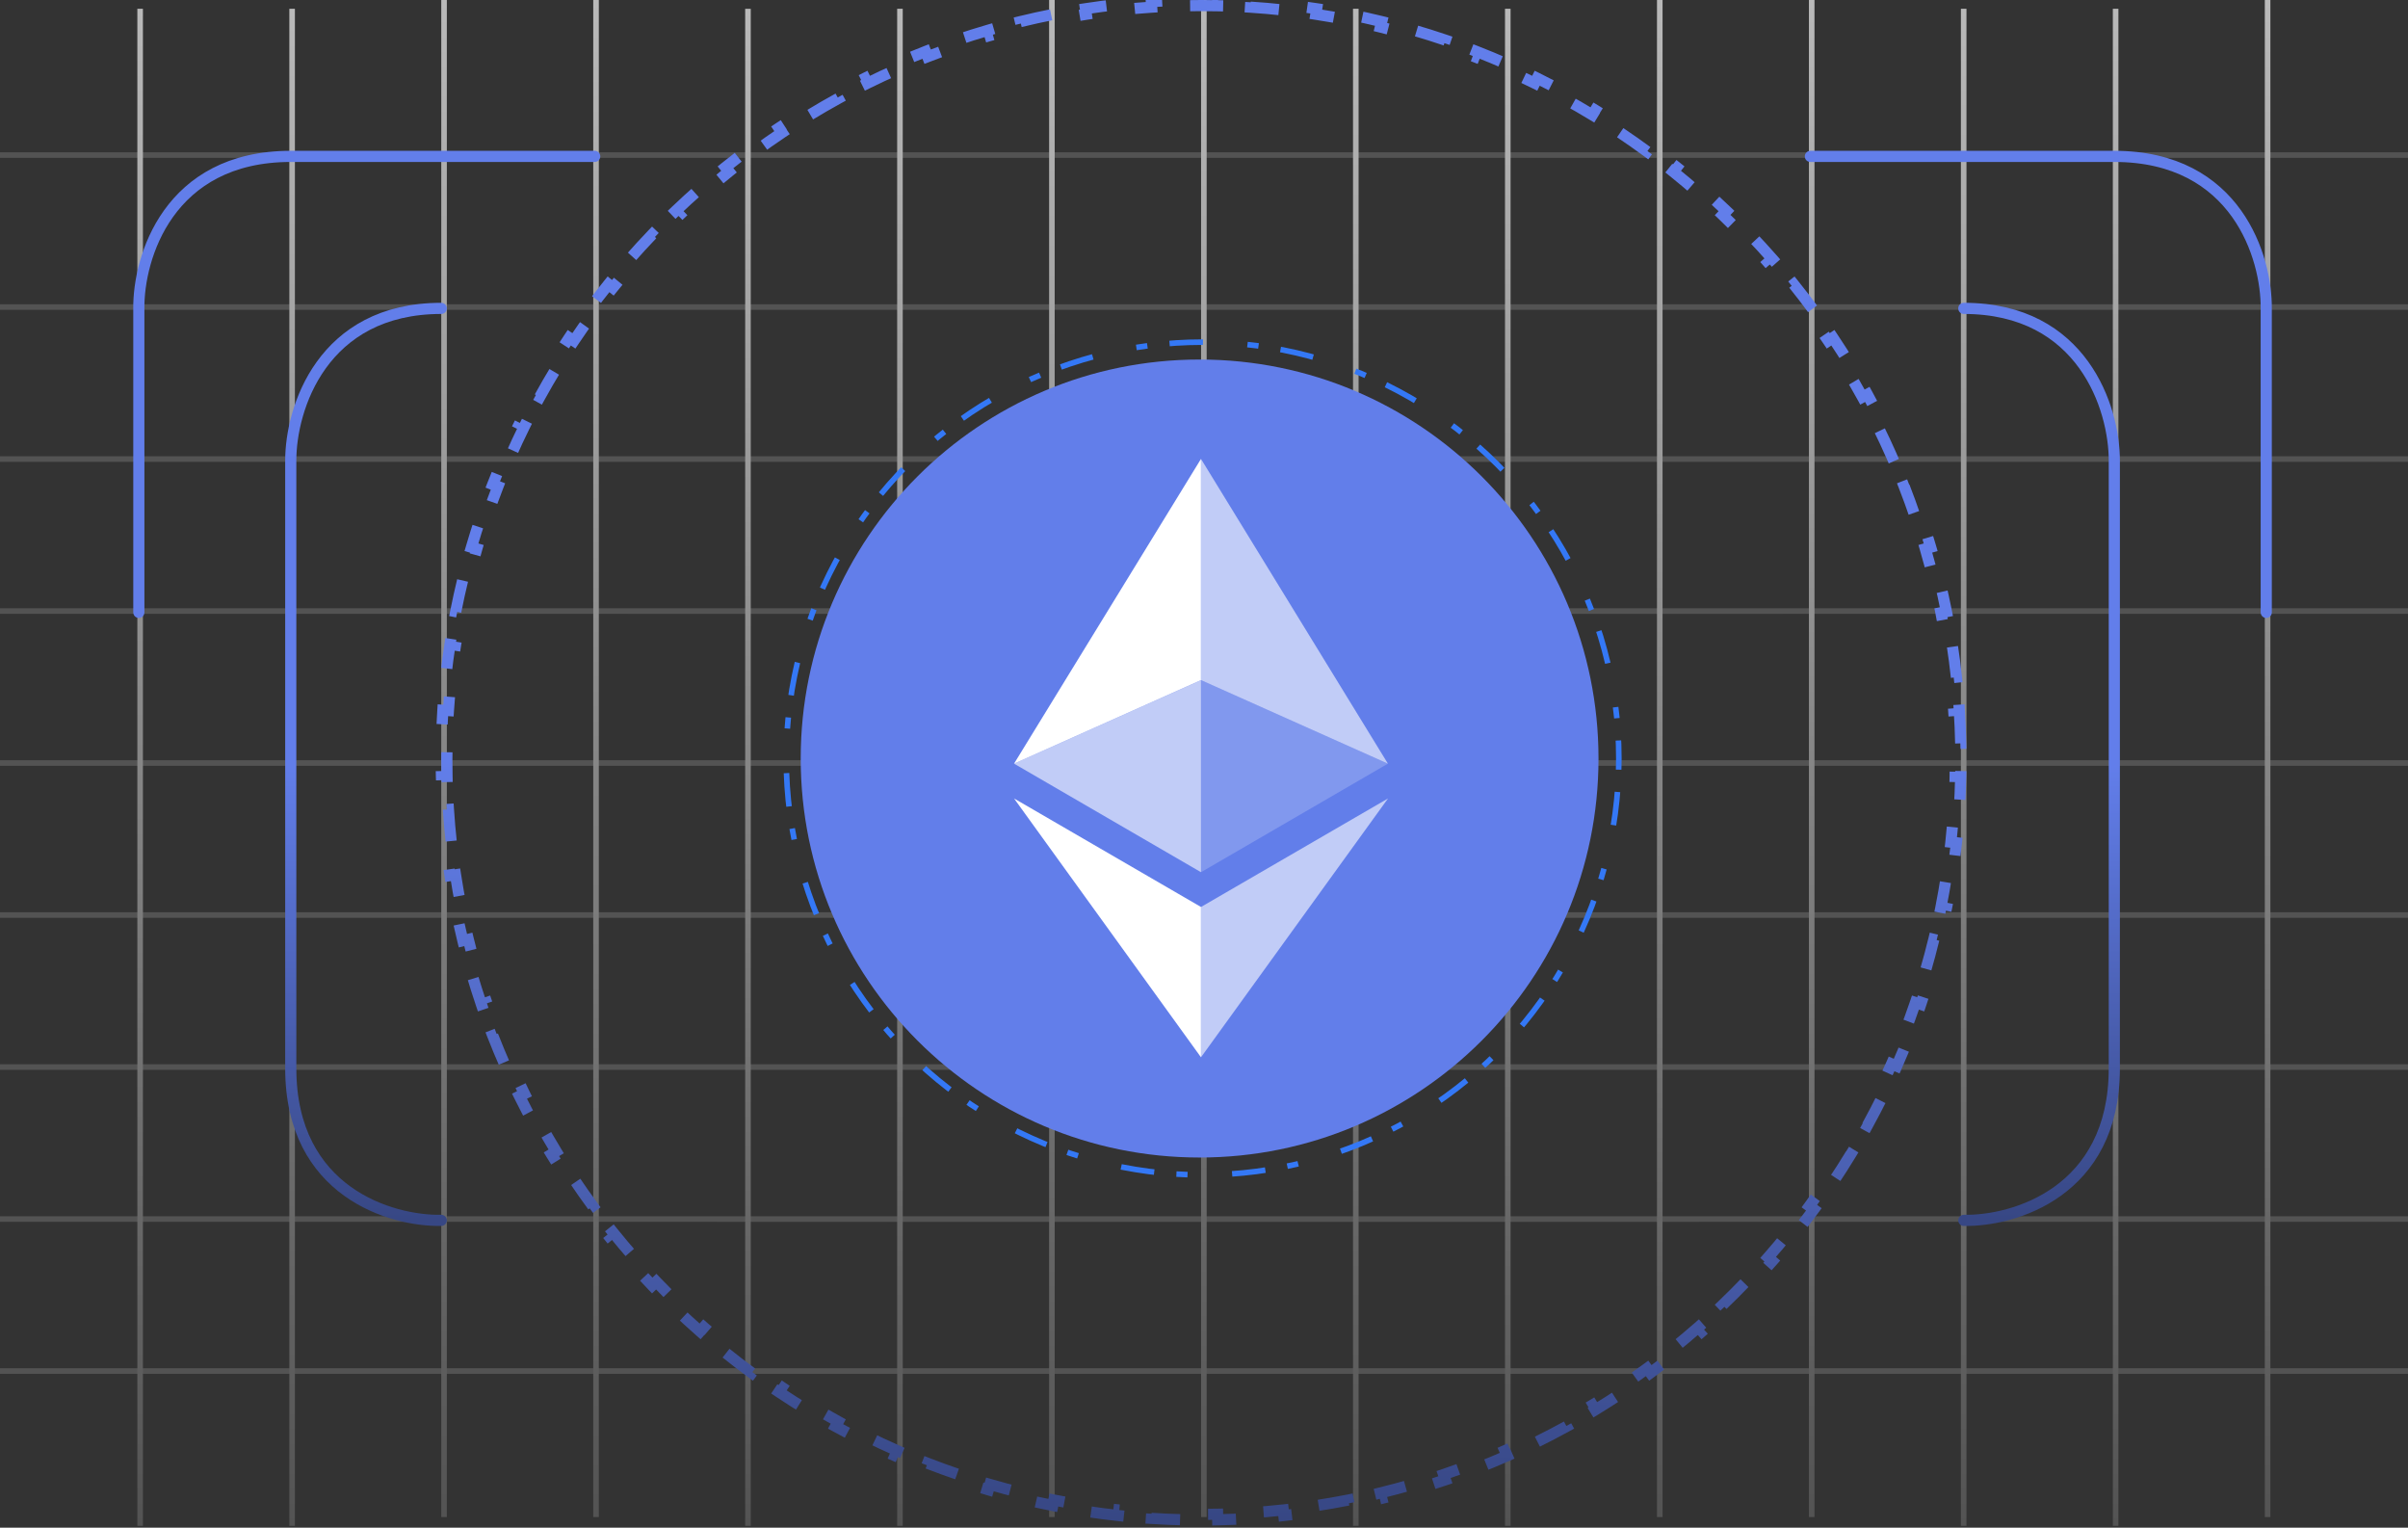 <svg width="432" height="274" viewBox="0 0 432 274" fill="none" xmlns="http://www.w3.org/2000/svg">
<rect x="0" y="0" width="432" height="274" fill="#333333" stroke="none"/>
<line y1="27.811" x2="432" y2="27.811" stroke="url(#paint0_diamond_4162_3424)"/>
<line y1="55.073" x2="432" y2="55.073" stroke="url(#paint1_diamond_4162_3424)"/>
<line y1="82.335" x2="432" y2="82.335" stroke="url(#paint2_diamond_4162_3424)"/>
<line y1="109.597" x2="432" y2="109.597" stroke="url(#paint3_diamond_4162_3424)"/>
<line y1="136.859" x2="432" y2="136.859" stroke="url(#paint4_diamond_4162_3424)"/>
<line y1="164.121" x2="432" y2="164.121" stroke="url(#paint5_diamond_4162_3424)"/>
<line y1="191.384" x2="432" y2="191.384" stroke="url(#paint6_diamond_4162_3424)"/>
<line y1="218.646" x2="432" y2="218.646" stroke="url(#paint7_diamond_4162_3424)"/>
<line y1="245.908" x2="432" y2="245.908" stroke="url(#paint8_diamond_4162_3424)"/>
<line x1="25.141" y1="1.573" x2="25.141" y2="273.67" stroke="url(#paint9_linear_4162_3424)"/>
<line x1="52.406" y1="1.573" x2="52.406" y2="273.67" stroke="url(#paint10_linear_4162_3424)"/>
<line x1="79.664" y1="2.18557e-08" x2="79.664" y2="272.097" stroke="url(#paint11_linear_4162_3424)"/>
<line x1="106.93" y1="2.18557e-08" x2="106.93" y2="272.097" stroke="url(#paint12_linear_4162_3424)"/>
<line x1="134.188" y1="1.573" x2="134.187" y2="273.67" stroke="url(#paint13_linear_4162_3424)"/>
<line x1="161.453" y1="1.573" x2="161.453" y2="273.67" stroke="url(#paint14_linear_4162_3424)"/>
<line x1="188.711" y1="2.18557e-08" x2="188.711" y2="272.097" stroke="url(#paint15_linear_4162_3424)"/>
<line x1="215.977" y1="2.18557e-08" x2="215.977" y2="272.097" stroke="url(#paint16_linear_4162_3424)"/>
<line x1="243.234" y1="1.573" x2="243.234" y2="273.67" stroke="url(#paint17_linear_4162_3424)"/>
<line x1="270.5" y1="1.573" x2="270.5" y2="273.67" stroke="url(#paint18_linear_4162_3424)"/>
<line x1="297.766" y1="2.18557e-08" x2="297.766" y2="272.097" stroke="url(#paint19_linear_4162_3424)"/>
<line x1="325.023" y1="2.18557e-08" x2="325.023" y2="272.097" stroke="url(#paint20_linear_4162_3424)"/>
<line x1="352.289" y1="1.573" x2="352.289" y2="273.67" stroke="url(#paint21_linear_4162_3424)"/>
<line x1="379.547" y1="1.573" x2="379.547" y2="273.67" stroke="url(#paint22_linear_4162_3424)"/>
<line x1="406.812" y1="2.18557e-08" x2="406.812" y2="272.097" stroke="url(#paint23_linear_4162_3424)"/>
<circle cx="215.739" cy="136.049" r="74.684" stroke="#3478F6" stroke-dasharray="2 4 6 8"/>
<g clip-path="url(#clip0_4162_3424)">
<path d="M215.212 207.612C254.735 207.612 286.775 175.572 286.775 136.049C286.775 96.525 254.735 64.485 215.212 64.485C175.688 64.485 143.648 96.525 143.648 136.049C143.648 175.572 175.688 207.612 215.212 207.612Z" fill="#627EEA"/>
<path d="M215.461 82.311V121.983L248.993 136.967L215.461 82.311Z" fill="white" fill-opacity="0.602"/>
<path d="M215.458 82.311L181.922 136.967L215.458 121.983V82.311Z" fill="white"/>
<path d="M215.461 162.676V189.633L249.015 143.211L215.461 162.676Z" fill="white" fill-opacity="0.602"/>
<path d="M215.458 189.633V162.672L181.922 143.211L215.458 189.633Z" fill="white"/>
<path d="M215.461 156.437L248.993 136.967L215.461 121.992V156.437Z" fill="white" fill-opacity="0.2"/>
<path d="M181.922 136.967L215.458 156.437V121.992L181.922 136.967Z" fill="white" fill-opacity="0.602"/>
</g>
<path d="M324.784 28.049H379.308C401.328 28.049 406.656 46.311 406.569 55.311L406.57 109.835" stroke="#627EEA" stroke-width="2" stroke-linecap="round"/>
<path d="M106.693 28.049H52.168C30.149 28.049 24.82 46.311 24.907 55.311L24.908 109.835" stroke="#627EEA" stroke-width="2" stroke-linecap="round"/>
<path d="M79.164 55.311C57.774 55.311 52.164 73.311 52.164 82.573V191.621C52.164 213.85 70.251 219.058 79.164 218.883" stroke="url(#paint24_linear_4162_3424)" stroke-width="2" stroke-linecap="round"/>
<path d="M352.312 55.311C373.703 55.311 379.312 73.311 379.312 82.573V191.621C379.312 213.85 361.225 219.058 352.312 218.883" stroke="url(#paint25_linear_4162_3424)" stroke-width="2" stroke-linecap="round"/>
<path d="M351.498 127.387C351.625 129.356 351.711 131.336 351.753 133.327L350.754 133.348C350.775 134.333 350.785 135.321 350.785 136.311C350.785 137.301 350.775 138.288 350.754 139.273L351.753 139.294C351.711 141.285 351.625 143.265 351.498 145.234L350.5 145.17C350.373 147.142 350.203 149.102 349.992 151.049L350.986 151.157C350.772 153.135 350.516 155.1 350.218 157.052L349.229 156.901C348.931 158.854 348.591 160.794 348.21 162.719L349.191 162.913C348.805 164.865 348.377 166.802 347.908 168.723L346.937 168.486C346.469 170.404 345.961 172.305 345.412 174.19L346.372 174.469C345.817 176.378 345.221 178.269 344.585 180.142L343.638 179.821C343.004 181.689 342.331 183.538 341.619 185.368L342.55 185.731C341.83 187.582 341.07 189.413 340.272 191.224L339.357 190.821C338.562 192.625 337.729 194.408 336.859 196.169L337.756 196.612C336.876 198.392 335.959 200.15 335.005 201.885L334.129 201.404C333.18 203.13 332.194 204.834 331.172 206.513L332.027 207.033C330.995 208.729 329.928 210.401 328.826 212.047L327.995 211.491C326.899 213.128 325.769 214.739 324.604 216.325L325.41 216.917C324.236 218.516 323.027 220.088 321.786 221.633L321.006 221.006C319.773 222.541 318.507 224.049 317.209 225.528L317.96 226.187C316.652 227.678 315.312 229.139 313.941 230.571L313.219 229.88C311.857 231.301 310.465 232.693 309.044 234.055L309.735 234.777C308.303 236.148 306.842 237.488 305.351 238.796L304.692 238.045C303.213 239.343 301.705 240.609 300.171 241.842L300.797 242.622C299.252 243.863 297.68 245.072 296.081 246.246L295.489 245.44C293.903 246.604 292.292 247.735 290.655 248.831L291.211 249.662C289.565 250.764 287.893 251.831 286.197 252.863L285.678 252.008C283.998 253.03 282.294 254.015 280.568 254.965L281.049 255.841C279.314 256.795 277.556 257.712 275.777 258.591L275.334 257.695C273.572 258.565 271.789 259.398 269.985 260.193L270.388 261.108C268.577 261.906 266.746 262.666 264.895 263.386L264.532 262.454C262.702 263.167 260.853 263.84 258.985 264.474L259.306 265.421C257.433 266.057 255.542 266.653 253.634 267.208L253.354 266.248C251.469 266.797 249.568 267.305 247.65 267.773L247.887 268.744C245.966 269.213 244.029 269.641 242.077 270.027L241.883 269.046C239.958 269.427 238.018 269.767 236.065 270.065L236.216 271.053C234.264 271.351 232.299 271.608 230.321 271.822L230.213 270.828C228.266 271.039 226.306 271.209 224.334 271.336L224.398 272.334C222.43 272.461 220.449 272.547 218.458 272.589L218.437 271.59C217.452 271.611 216.465 271.621 215.475 271.621C214.485 271.621 213.497 271.611 212.512 271.59L212.491 272.589C210.5 272.547 208.52 272.461 206.551 272.334L206.616 271.336C204.644 271.209 202.684 271.039 200.736 270.828L200.628 271.822C198.651 271.608 196.685 271.351 194.734 271.053L194.885 270.065C192.931 269.767 190.991 269.427 189.066 269.046L188.872 270.027C186.92 269.641 184.983 269.213 183.062 268.744L183.299 267.773C181.382 267.305 179.48 266.797 177.595 266.248L177.316 267.208C175.407 266.653 173.516 266.057 171.643 265.421L171.964 264.474C170.097 263.84 168.247 263.167 166.417 262.454L166.055 263.386C164.204 262.666 162.372 261.906 160.561 261.108L160.964 260.193C159.161 259.398 157.377 258.565 155.616 257.695L155.173 258.591C153.393 257.712 151.635 256.795 149.9 255.841L150.382 254.965C148.655 254.015 146.952 253.03 145.272 252.008L144.752 252.863C143.056 251.831 141.385 250.764 139.738 249.662L140.295 248.831C138.658 247.735 137.046 246.604 135.461 245.44L134.869 246.246C133.27 245.072 131.697 243.863 130.153 242.622L130.779 241.842C129.244 240.609 127.737 239.343 126.258 238.045L125.598 238.796C124.108 237.488 122.646 236.148 121.214 234.777L121.906 234.055C120.484 232.693 119.092 231.301 117.731 229.88L117.009 230.571C115.637 229.139 114.297 227.678 112.989 226.187L113.741 225.528C112.443 224.049 111.177 222.541 109.943 221.006L109.164 221.633C107.922 220.088 106.714 218.516 105.539 216.917L106.345 216.325C105.181 214.739 104.05 213.128 102.954 211.491L102.123 212.047C101.021 210.401 99.954 208.729 98.923 207.033L99.777 206.513C98.756 204.834 97.77 203.13 96.821 201.404L95.944 201.885C94.991 200.15 94.073 198.392 93.194 196.612L94.091 196.169C93.22 194.408 92.387 192.625 91.592 190.821L90.677 191.224C89.879 189.413 89.119 187.582 88.399 185.731L89.331 185.368C88.619 183.538 87.945 181.689 87.311 179.821L86.364 180.142C85.729 178.269 85.133 176.378 84.577 174.469L85.537 174.19C84.989 172.305 84.48 170.404 84.013 168.486L83.041 168.723C82.573 166.802 82.145 164.865 81.759 162.913L82.74 162.719C82.359 160.794 82.019 158.854 81.721 156.901L80.732 157.052C80.434 155.1 80.177 153.135 79.963 151.157L80.957 151.049C80.746 149.102 80.577 147.141 80.449 145.17L79.451 145.234C79.324 143.265 79.239 141.285 79.196 139.294L80.196 139.273C80.175 138.288 80.164 137.301 80.164 136.311C80.164 135.321 80.175 134.333 80.196 133.348L79.196 133.327C79.239 131.336 79.324 129.356 79.451 127.387L80.449 127.451C80.577 125.48 80.746 123.52 80.957 121.572L79.963 121.464C80.177 119.487 80.434 117.521 80.732 115.57L81.721 115.721C82.019 113.767 82.359 111.827 82.74 109.902L81.759 109.708C82.145 107.756 82.573 105.819 83.041 103.898L84.013 104.135C84.48 102.218 84.989 100.316 85.537 98.431L84.577 98.152C85.133 96.243 85.729 94.352 86.364 92.479L87.311 92.8C87.945 90.933 88.619 89.083 89.331 87.253L88.399 86.891C89.119 85.04 89.879 83.208 90.677 81.397L91.592 81.8C92.387 79.997 93.22 78.213 94.091 76.452L93.194 76.009C94.073 74.229 94.991 72.471 95.944 70.736L96.821 71.218C97.77 69.491 98.756 67.787 99.777 66.108L98.923 65.588C99.954 63.892 101.021 62.221 102.123 60.574L102.954 61.131C104.05 59.494 105.181 57.882 106.345 56.297L105.539 55.705C106.714 54.106 107.922 52.533 109.164 50.989L109.943 51.615C111.177 50.08 112.443 48.573 113.741 47.094L112.989 46.434C114.297 44.944 115.637 43.482 117.009 42.05L117.731 42.742C119.092 41.32 120.484 39.928 121.906 38.567L121.214 37.844C122.646 36.473 124.108 35.133 125.598 33.825L126.258 34.577C127.737 33.279 129.244 32.013 130.779 30.779L130.153 30C131.697 28.758 133.27 27.55 134.869 26.375L135.461 27.181C137.046 26.017 138.658 24.886 140.295 23.79L139.738 22.959C141.385 21.857 143.056 20.79 144.752 19.759L145.272 20.613C146.952 19.592 148.655 18.606 150.382 17.657L149.9 16.78C151.635 15.826 153.393 14.909 155.173 14.03L155.616 14.926C157.377 14.056 159.161 13.223 160.964 12.428L160.561 11.513C162.372 10.715 164.204 9.955 166.055 9.235L166.417 10.167C168.247 9.455 170.097 8.781 171.964 8.147L171.643 7.2C173.516 6.565 175.407 5.969 177.316 5.413L177.595 6.373C179.48 5.825 181.382 5.316 183.299 4.848L183.063 3.877C184.983 3.408 186.92 2.981 188.872 2.595L189.066 3.576C190.991 3.195 192.931 2.855 194.885 2.556L194.734 1.568C196.685 1.27 198.651 1.013 200.628 0.799L200.736 1.793C202.684 1.582 204.644 1.413 206.616 1.285L206.551 0.287C208.52 0.16 210.5 0.075 212.491 0.032L212.513 1.032C213.497 1.011 214.485 1 215.475 1C216.465 1 217.452 1.011 218.437 1.032L218.458 0.032C220.449 0.075 222.43 0.16 224.398 0.287L224.334 1.285C226.306 1.413 228.266 1.582 230.213 1.793L230.321 0.799C232.299 1.013 234.264 1.27 236.216 1.568L236.065 2.556C238.018 2.855 239.958 3.195 241.883 3.576L242.077 2.595C244.029 2.981 245.966 3.408 247.887 3.877L247.65 4.848C249.568 5.316 251.469 5.825 253.354 6.373L253.634 5.413C255.542 5.969 257.433 6.565 259.306 7.2L258.985 8.147C260.853 8.781 262.702 9.455 264.532 10.167L264.895 9.235C266.746 9.955 268.577 10.715 270.388 11.513L269.985 12.428C271.789 13.223 273.572 14.056 275.334 14.926L275.777 14.03C277.556 14.909 279.314 15.826 281.049 16.78L280.568 17.657C282.294 18.606 283.998 19.592 285.678 20.613L286.197 19.759C287.893 20.79 289.565 21.857 291.211 22.959L290.655 23.79C292.292 24.886 293.903 26.017 295.489 27.181L296.081 26.375C297.68 27.55 299.252 28.758 300.797 30L300.171 30.779C301.705 32.013 303.213 33.279 304.692 34.577L305.351 33.825C306.842 35.133 308.303 36.473 309.735 37.844L309.044 38.567C310.465 39.928 311.857 41.32 313.219 42.742L313.941 42.05C315.312 43.482 316.652 44.944 317.96 46.434L317.209 47.094C318.507 48.573 319.773 50.08 321.006 51.615L321.786 50.989C323.027 52.533 324.236 54.106 325.41 55.705L324.604 56.297C325.768 57.882 326.899 59.494 327.995 61.131L328.826 60.574C329.928 62.221 330.995 63.892 332.027 65.588L331.172 66.108C332.194 67.787 333.18 69.491 334.129 71.218L335.005 70.736C335.959 72.471 336.876 74.229 337.756 76.009L336.859 76.452C337.729 78.213 338.562 79.997 339.357 81.8L340.272 81.397C341.07 83.208 341.83 85.04 342.55 86.891L341.619 87.253C342.331 89.083 343.004 90.933 343.638 92.8L344.585 92.479C345.221 94.352 345.817 96.243 346.372 98.152L345.412 98.431C345.961 100.316 346.469 102.218 346.937 104.135L347.908 103.898C348.377 105.819 348.805 107.756 349.191 109.708L348.21 109.902C348.591 111.827 348.931 113.767 349.229 115.721L350.218 115.57C350.516 117.521 350.772 119.487 350.986 121.464L349.992 121.572C350.203 123.52 350.373 125.48 350.5 127.451L351.498 127.387Z" stroke="url(#paint26_linear_4162_3424)" stroke-width="2" stroke-dasharray="6 6"/>
<defs>
<radialGradient id="paint0_diamond_4162_3424" cx="0" cy="0" r="1" gradientUnits="userSpaceOnUse" gradientTransform="translate(216 28.811) rotate(90) scale(0.5 216)">
<stop stop-color="#B9B9B9"/>
<stop offset="1" stop-color="#535353"/>
</radialGradient>
<radialGradient id="paint1_diamond_4162_3424" cx="0" cy="0" r="1" gradientUnits="userSpaceOnUse" gradientTransform="translate(216 56.073) rotate(90) scale(0.5 216)">
<stop stop-color="#B9B9B9"/>
<stop offset="1" stop-color="#535353"/>
</radialGradient>
<radialGradient id="paint2_diamond_4162_3424" cx="0" cy="0" r="1" gradientUnits="userSpaceOnUse" gradientTransform="translate(216 83.335) rotate(90) scale(0.5 216)">
<stop stop-color="#B9B9B9"/>
<stop offset="1" stop-color="#535353"/>
</radialGradient>
<radialGradient id="paint3_diamond_4162_3424" cx="0" cy="0" r="1" gradientUnits="userSpaceOnUse" gradientTransform="translate(216 110.597) rotate(90) scale(0.5 216)">
<stop stop-color="#B9B9B9"/>
<stop offset="1" stop-color="#535353"/>
</radialGradient>
<radialGradient id="paint4_diamond_4162_3424" cx="0" cy="0" r="1" gradientUnits="userSpaceOnUse" gradientTransform="translate(216 137.859) rotate(90) scale(0.5 216)">
<stop stop-color="#B9B9B9"/>
<stop offset="1" stop-color="#535353"/>
</radialGradient>
<radialGradient id="paint5_diamond_4162_3424" cx="0" cy="0" r="1" gradientUnits="userSpaceOnUse" gradientTransform="translate(216 165.121) rotate(90) scale(0.5 216)">
<stop stop-color="#B9B9B9"/>
<stop offset="1" stop-color="#535353"/>
</radialGradient>
<radialGradient id="paint6_diamond_4162_3424" cx="0" cy="0" r="1" gradientUnits="userSpaceOnUse" gradientTransform="translate(216 192.384) rotate(90) scale(0.5 216)">
<stop stop-color="#B9B9B9"/>
<stop offset="1" stop-color="#535353"/>
</radialGradient>
<radialGradient id="paint7_diamond_4162_3424" cx="0" cy="0" r="1" gradientUnits="userSpaceOnUse" gradientTransform="translate(216 219.646) rotate(90) scale(0.5 216)">
<stop stop-color="#B9B9B9"/>
<stop offset="1" stop-color="#535353"/>
</radialGradient>
<radialGradient id="paint8_diamond_4162_3424" cx="0" cy="0" r="1" gradientUnits="userSpaceOnUse" gradientTransform="translate(216 246.908) rotate(90) scale(0.5 216)">
<stop stop-color="#B9B9B9"/>
<stop offset="1" stop-color="#535353"/>
</radialGradient>
<linearGradient id="paint9_linear_4162_3424" x1="24.141" y1="1.573" x2="24.141" y2="273.67" gradientUnits="userSpaceOnUse">
<stop stop-color="#B9B9B9"/>
<stop offset="1" stop-color="#535353"/>
</linearGradient>
<linearGradient id="paint10_linear_4162_3424" x1="51.406" y1="1.573" x2="51.406" y2="273.67" gradientUnits="userSpaceOnUse">
<stop stop-color="#B9B9B9"/>
<stop offset="1" stop-color="#535353"/>
</linearGradient>
<linearGradient id="paint11_linear_4162_3424" x1="78.664" y1="-2.18557e-08" x2="78.664" y2="272.097" gradientUnits="userSpaceOnUse">
<stop stop-color="#B9B9B9"/>
<stop offset="1" stop-color="#535353"/>
</linearGradient>
<linearGradient id="paint12_linear_4162_3424" x1="105.93" y1="-2.18557e-08" x2="105.93" y2="272.097" gradientUnits="userSpaceOnUse">
<stop stop-color="#B9B9B9"/>
<stop offset="1" stop-color="#535353"/>
</linearGradient>
<linearGradient id="paint13_linear_4162_3424" x1="133.188" y1="1.573" x2="133.187" y2="273.67" gradientUnits="userSpaceOnUse">
<stop stop-color="#B9B9B9"/>
<stop offset="1" stop-color="#535353"/>
</linearGradient>
<linearGradient id="paint14_linear_4162_3424" x1="160.453" y1="1.573" x2="160.453" y2="273.67" gradientUnits="userSpaceOnUse">
<stop stop-color="#B9B9B9"/>
<stop offset="1" stop-color="#535353"/>
</linearGradient>
<linearGradient id="paint15_linear_4162_3424" x1="187.711" y1="-2.18557e-08" x2="187.711" y2="272.097" gradientUnits="userSpaceOnUse">
<stop stop-color="#B9B9B9"/>
<stop offset="1" stop-color="#535353"/>
</linearGradient>
<linearGradient id="paint16_linear_4162_3424" x1="214.977" y1="-2.18557e-08" x2="214.977" y2="272.097" gradientUnits="userSpaceOnUse">
<stop stop-color="#B9B9B9"/>
<stop offset="1" stop-color="#535353"/>
</linearGradient>
<linearGradient id="paint17_linear_4162_3424" x1="242.234" y1="1.573" x2="242.234" y2="273.67" gradientUnits="userSpaceOnUse">
<stop stop-color="#B9B9B9"/>
<stop offset="1" stop-color="#535353"/>
</linearGradient>
<linearGradient id="paint18_linear_4162_3424" x1="269.5" y1="1.573" x2="269.5" y2="273.67" gradientUnits="userSpaceOnUse">
<stop stop-color="#B9B9B9"/>
<stop offset="1" stop-color="#535353"/>
</linearGradient>
<linearGradient id="paint19_linear_4162_3424" x1="296.766" y1="-2.18557e-08" x2="296.766" y2="272.097" gradientUnits="userSpaceOnUse">
<stop stop-color="#B9B9B9"/>
<stop offset="1" stop-color="#535353"/>
</linearGradient>
<linearGradient id="paint20_linear_4162_3424" x1="324.023" y1="-2.18557e-08" x2="324.023" y2="272.097" gradientUnits="userSpaceOnUse">
<stop stop-color="#B9B9B9"/>
<stop offset="1" stop-color="#535353"/>
</linearGradient>
<linearGradient id="paint21_linear_4162_3424" x1="351.289" y1="1.573" x2="351.289" y2="273.67" gradientUnits="userSpaceOnUse">
<stop stop-color="#B9B9B9"/>
<stop offset="1" stop-color="#535353"/>
</linearGradient>
<linearGradient id="paint22_linear_4162_3424" x1="378.547" y1="1.573" x2="378.547" y2="273.67" gradientUnits="userSpaceOnUse">
<stop stop-color="#B9B9B9"/>
<stop offset="1" stop-color="#535353"/>
</linearGradient>
<linearGradient id="paint23_linear_4162_3424" x1="405.812" y1="-2.18557e-08" x2="405.812" y2="272.097" gradientUnits="userSpaceOnUse">
<stop stop-color="#B9B9B9"/>
<stop offset="1" stop-color="#535353"/>
</linearGradient>
<linearGradient id="paint24_linear_4162_3424" x1="65.533" y1="137.359" x2="65.664" y2="218.888" gradientUnits="userSpaceOnUse">
<stop stop-color="#627EEA"/>
<stop offset="1" stop-color="#374784"/>
</linearGradient>
<linearGradient id="paint25_linear_4162_3424" x1="365.944" y1="137.359" x2="365.812" y2="218.888" gradientUnits="userSpaceOnUse">
<stop stop-color="#627EEA"/>
<stop offset="1" stop-color="#374784"/>
</linearGradient>
<linearGradient id="paint26_linear_4162_3424" x1="215.475" y1="136.311" x2="215.475" y2="272.621" gradientUnits="userSpaceOnUse">
<stop stop-color="#627EEA"/>
<stop offset="1" stop-color="#374784"/>
</linearGradient>
<clipPath id="clip0_4162_3424">
<rect width="143.126" height="143.126" fill="white" transform="translate(143.648 64.485)"/>
</clipPath>
</defs>
</svg>
